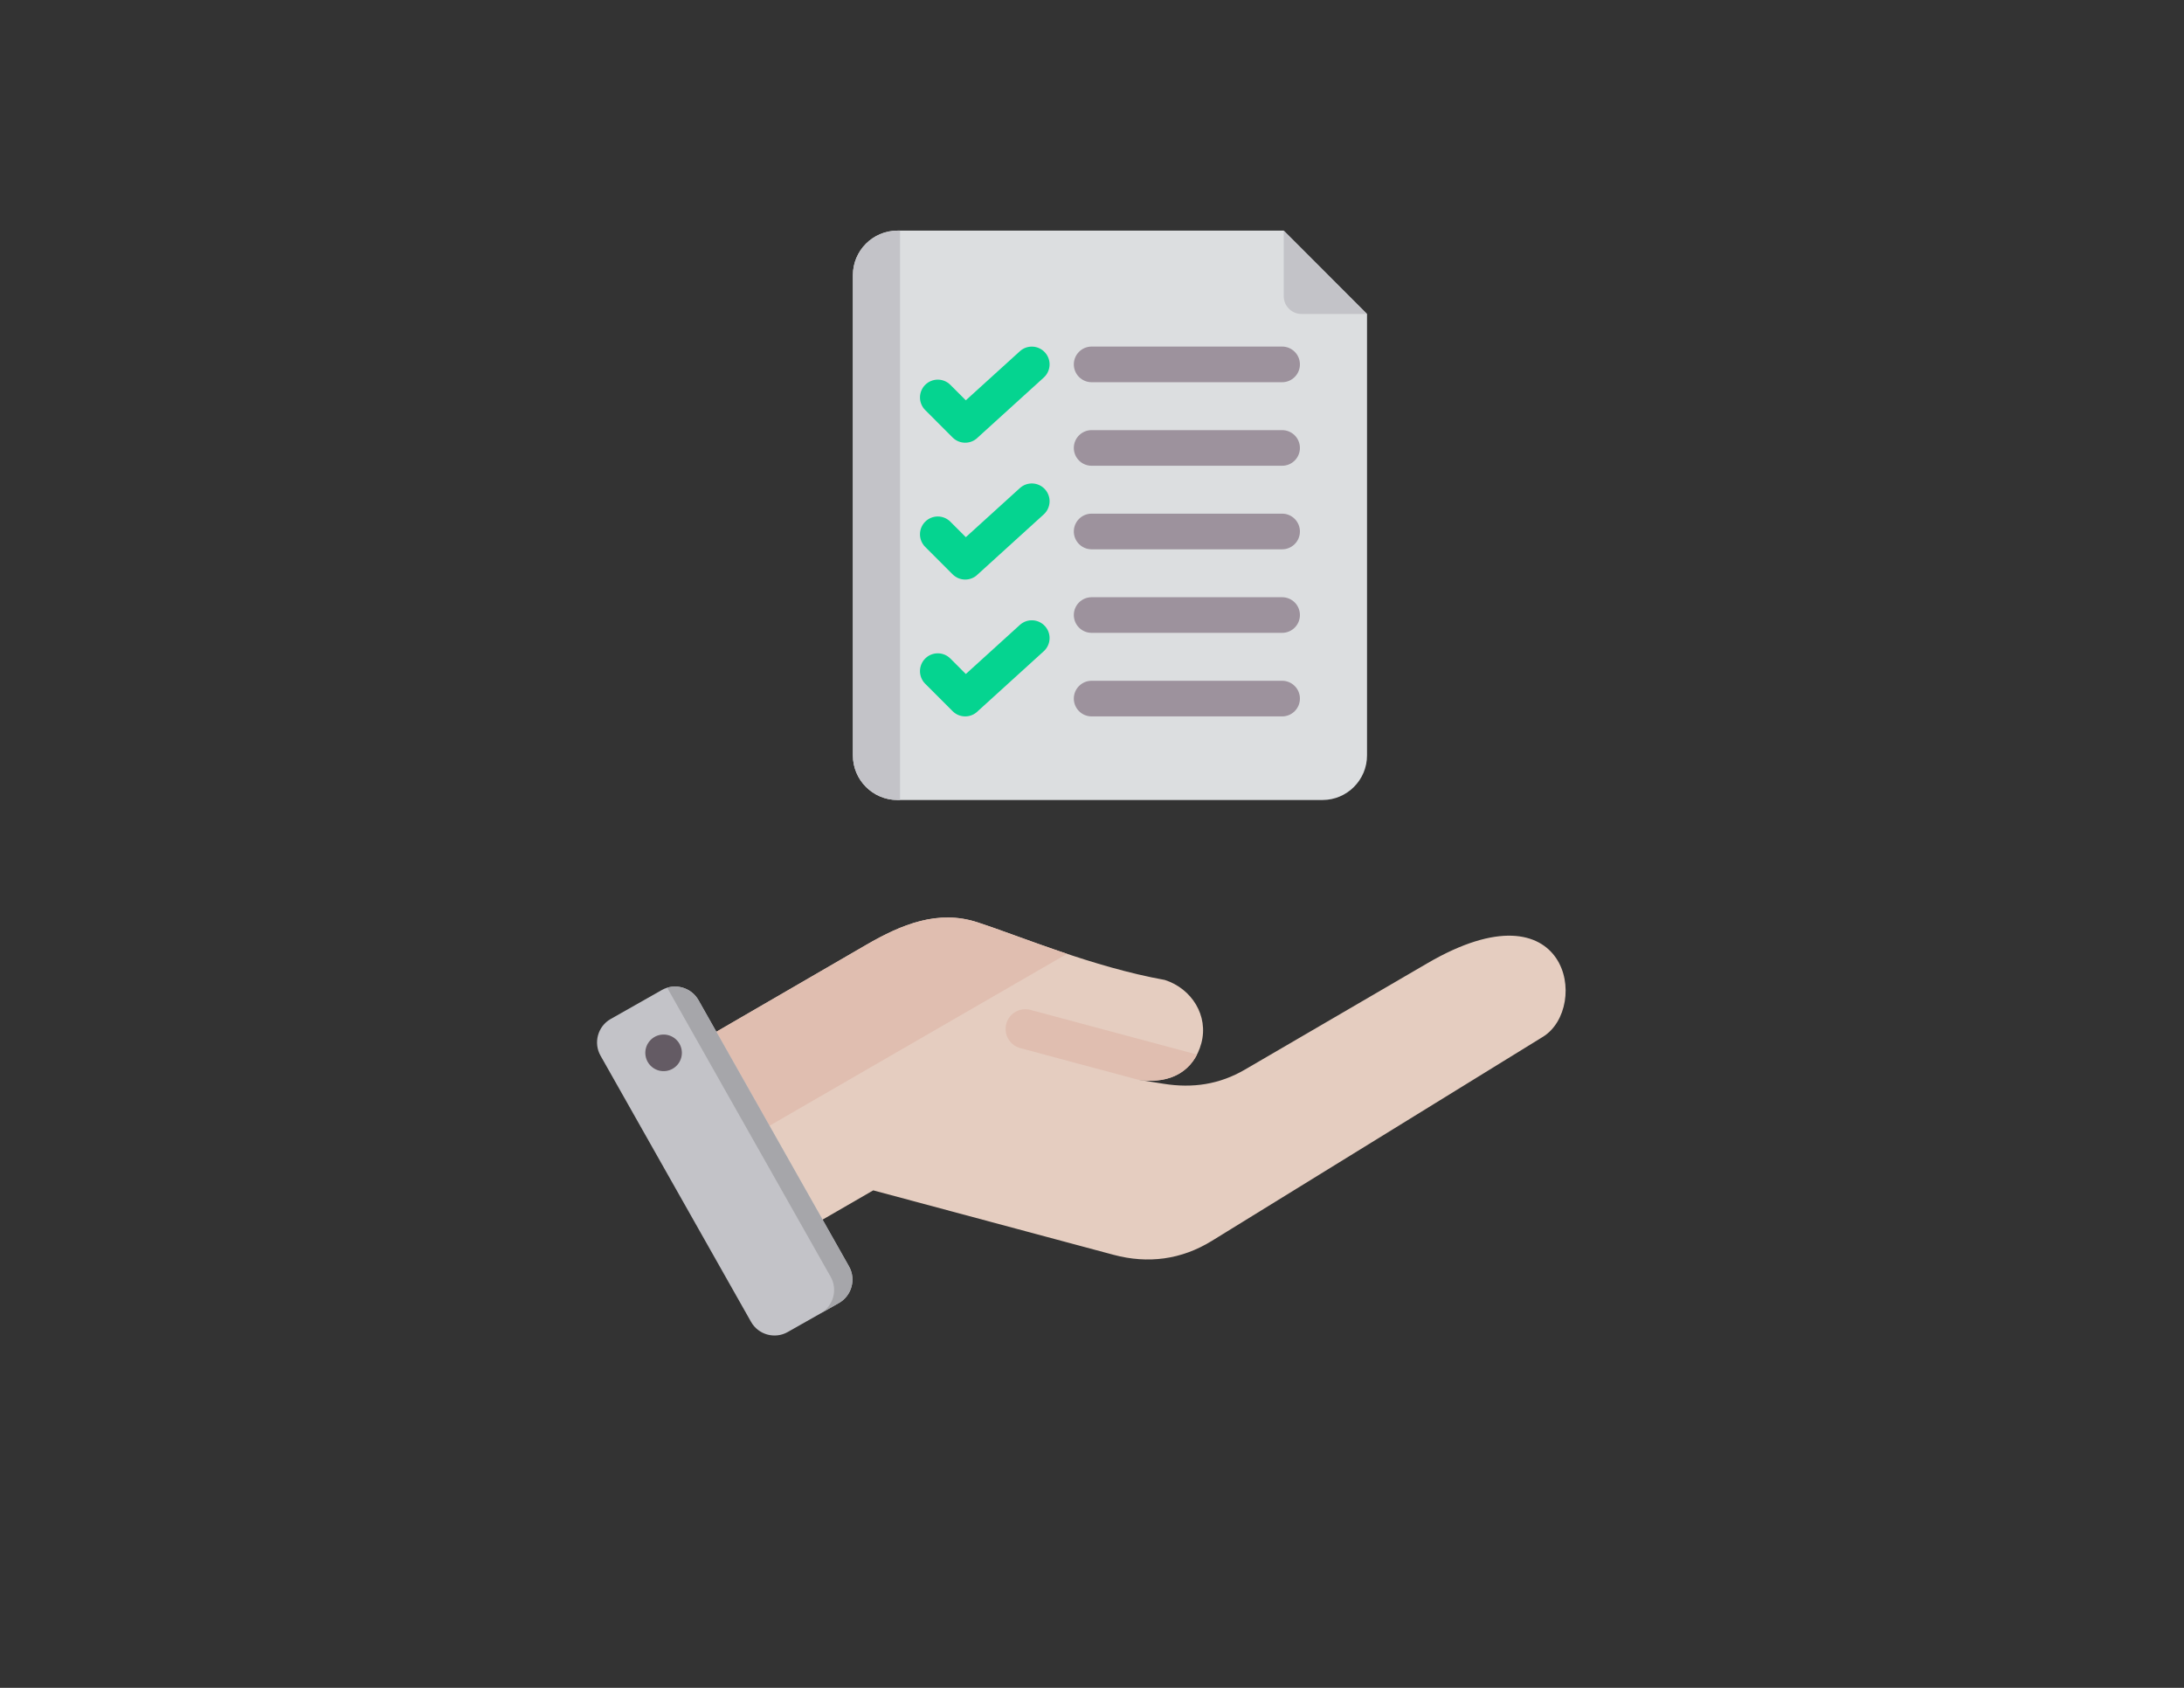 <svg xmlns="http://www.w3.org/2000/svg" xmlns:xlink="http://www.w3.org/1999/xlink" width="528" viewBox="0 0 396 306" height="408"><rect x="0" y="0" width="396" height="306" fill="#333333" stroke="none"/><defs><filter x="0" y="0" width="100%" height="100%" id="id1"/><mask id="id2"><g filter="url(#id1)"><rect x="-39.6" width="475.2" fill="#000" y="-30.6" height="367.2" fill-opacity=".91"/></g></mask><clipPath id="id3"><path d="M47 .812h94V105H47zm0 0" clip-rule="nonzero"/></clipPath><clipPath id="id4"><path d="M47 .812H57V105H47zm0 0" clip-rule="nonzero"/></clipPath><clipPath id="id5"><path d="M125 .812h16V16H125zm0 0" clip-rule="nonzero"/></clipPath><clipPath id="id6"><path d="M1 137H48v64.812H1zm0 0" clip-rule="nonzero"/></clipPath><clipPath id="id7"><rect x="0" width="183" y="0" height="202"/></clipPath></defs><g mask="url(#id2)"><g transform="matrix(1, 0, 0, 1, 107, 41)"><g clip-path="url(#id7)"><g clip-path="url(#id3)"><path fill="#eceff1" d="M55.715.812h70.047l15.105 15.113V95.961c0 4.449-3.625 8.078-8.07 8.078H55.715c-4.445.0-8.07-3.629-8.07-8.078V8.887c0-4.449 3.625-8.074 8.07-8.074zm0 0" fill-opacity="1" fill-rule="evenodd"/></g><g clip-path="url(#id4)"><path fill="#d1d1d6" d="M55.715.812H56.195V104.039H55.715c-4.445.0-8.07-3.629-8.07-8.078V8.887c0-4.449 3.625-8.074 8.07-8.074zm0 0" fill-opacity="1" fill-rule="evenodd"/></g><g clip-path="url(#id5)"><path fill="#d1d1d6" d="M140.867 15.926 125.762.812V12.695c0 1.781 1.453 3.23 3.23 3.23zm0 0" fill-opacity="1" fill-rule="evenodd"/></g><path fill="#a79ba7" d="M90.93 43.441c-1.781.0-3.227-1.445-3.227-3.23.0-1.785 1.445-3.23 3.227-3.23h34.543c1.781.0 3.227 1.445 3.227 3.23.0 1.785-1.445 3.23-3.227 3.23zm0 45.441c-1.781.0-3.227-1.449-3.227-3.23.0-1.785 1.445-3.23 3.227-3.23h34.543c1.781.0 3.227 1.445 3.227 3.23.0 1.781-1.445 3.23-3.227 3.23zm0-15.148c-1.781.0-3.227-1.445-3.227-3.23s1.445-3.23 3.227-3.23h34.543c1.781.0 3.227 1.445 3.227 3.23s-1.445 3.23-3.227 3.23zm0-15.145c-1.781.0-3.227-1.449-3.227-3.23.0-1.785 1.445-3.234 3.227-3.234h34.543c1.781.0 3.227 1.449 3.227 3.234.0 1.781-1.445 3.23-3.227 3.23zm0-30.293c-1.781.0-3.227-1.449-3.227-3.23.0-1.785 1.445-3.234 3.227-3.234h34.543c1.781.0 3.227 1.449 3.227 3.234.0 1.781-1.445 3.23-3.227 3.23zm0 0" fill-opacity="1" fill-rule="evenodd"/><path fill="#00e499" d="M60.754 33.34c-1.258-1.262-1.258-3.305.0-4.566 1.262-1.262 3.305-1.262 4.566.0l2.801 2.801 9.797-8.895C79.234 21.48 81.273 21.578 82.469 22.895 83.668 24.211 83.57 26.25 82.254 27.449L70.309 38.297 70.293 38.316c-1.262 1.262-3.305 1.262-4.566.0zm0 49.621c-1.258-1.262-1.258-3.309.0-4.57 1.262-1.262 3.305-1.262 4.566.0l2.801 2.805 9.797-8.898C79.234 71.098 81.273 71.195 82.469 72.512 83.668 73.828 83.57 75.871 82.254 77.066L70.309 87.918l-.016.016c-1.262 1.262-3.305 1.262-4.566.0zm0-24.812c-1.258-1.258-1.258-3.305.0-4.566 1.262-1.262 3.305-1.262 4.566.0l2.801 2.805 9.797-8.898C79.234 46.289 81.273 46.387 82.469 47.703 83.668 49.02 83.57 51.059 82.254 52.258L70.309 63.109l-.016.016c-1.262 1.262-3.305 1.262-4.566.0zm0 0" fill-opacity="1" fill-rule="evenodd"/><path fill="#f6dccd" d="M15.652 150.25l34.414-19.953c6.461-3.746 13.027-6.402 20.129-4.098 7.914 2.57 20.84 8.086 34.02 10.465 4.895 1.586 7.945 6.492 6.613 11.461-1.332 4.973-5.531 7.539-11.453 6.621L103.984 155.484c5.277.844 10.129.121 14.75-2.574L151.824 133.625c25.719-14.992 29.496 8.07 20.945 13.34l-60.047 37.008c-5.523 3.402-11.566 4.195-17.832 2.516L51.336 174.809l-16.133 9.32c-3.102 1.789-7.09.719-8.879-2.383L13.281 159.137c-1.789-3.102-.727-7.09 2.371-8.887zm0 0" fill-opacity="1" fill-rule="evenodd"/><path fill="#f1cbbc" d="M110.043 150.188c-1.84 3.598-5.629 5.34-10.668 4.559-7.133-1.891-14.262-3.824-21.391-5.734-1.906-.516-3.043-2.477-2.531-4.391.512-1.91 2.477-3.043 4.387-2.531zm0 0" fill-opacity="1" fill-rule="evenodd"/><path fill="#f1cbbc" d="M15.652 150.25l34.414-19.953c6.461-3.746 13.027-6.402 20.129-4.098 4.234 1.375 9.902 3.594 16.277 5.723L19.805 170.445 13.281 159.137c-1.789-3.102-.727-7.09 2.371-8.887zm0 0" fill-opacity="1" fill-rule="evenodd"/><g clip-path="url(#id6)"><path fill="#d1d1d6" d="M19.648 140.324 46.941 188.594c1.32 2.332.492 5.32-1.84 6.645l-9.281 5.258C33.488 201.816 30.5 200.988 29.18 198.652L1.883 150.387c-1.32-2.336-.492-5.324 1.84-6.645l9.285-5.258c2.332-1.324 5.32-.492 6.641 1.84zm0 0" fill-opacity="1" fill-rule="evenodd"/></g><path fill="#b1b1b5" d="M34.004 173.488l4.832 8.543 4.777 8.445c1.316 2.332.492 5.312-1.828 6.637l3.316-1.875c2.332-1.324 3.16-4.312 1.84-6.645l-4.793-8.477-9.625-17.023-9.637-17.039-3.238-5.73c-1.145-2.02-3.539-2.914-5.676-2.258l5.609 9.922 9.625 17.02 4.797 8.477zm0 0" fill-opacity="1" fill-rule="evenodd"/><path fill="#685e68" d="M12.844 146.594c-1.812.266-3.066 1.949-2.801 3.766.266 1.812 1.949 3.066 3.758 2.801 1.812-.266 3.066-1.949 2.801-3.762C16.336 147.586 14.656 146.332 12.844 146.594zm0 0" fill-opacity="1" fill-rule="evenodd"/></g></g></g></svg>